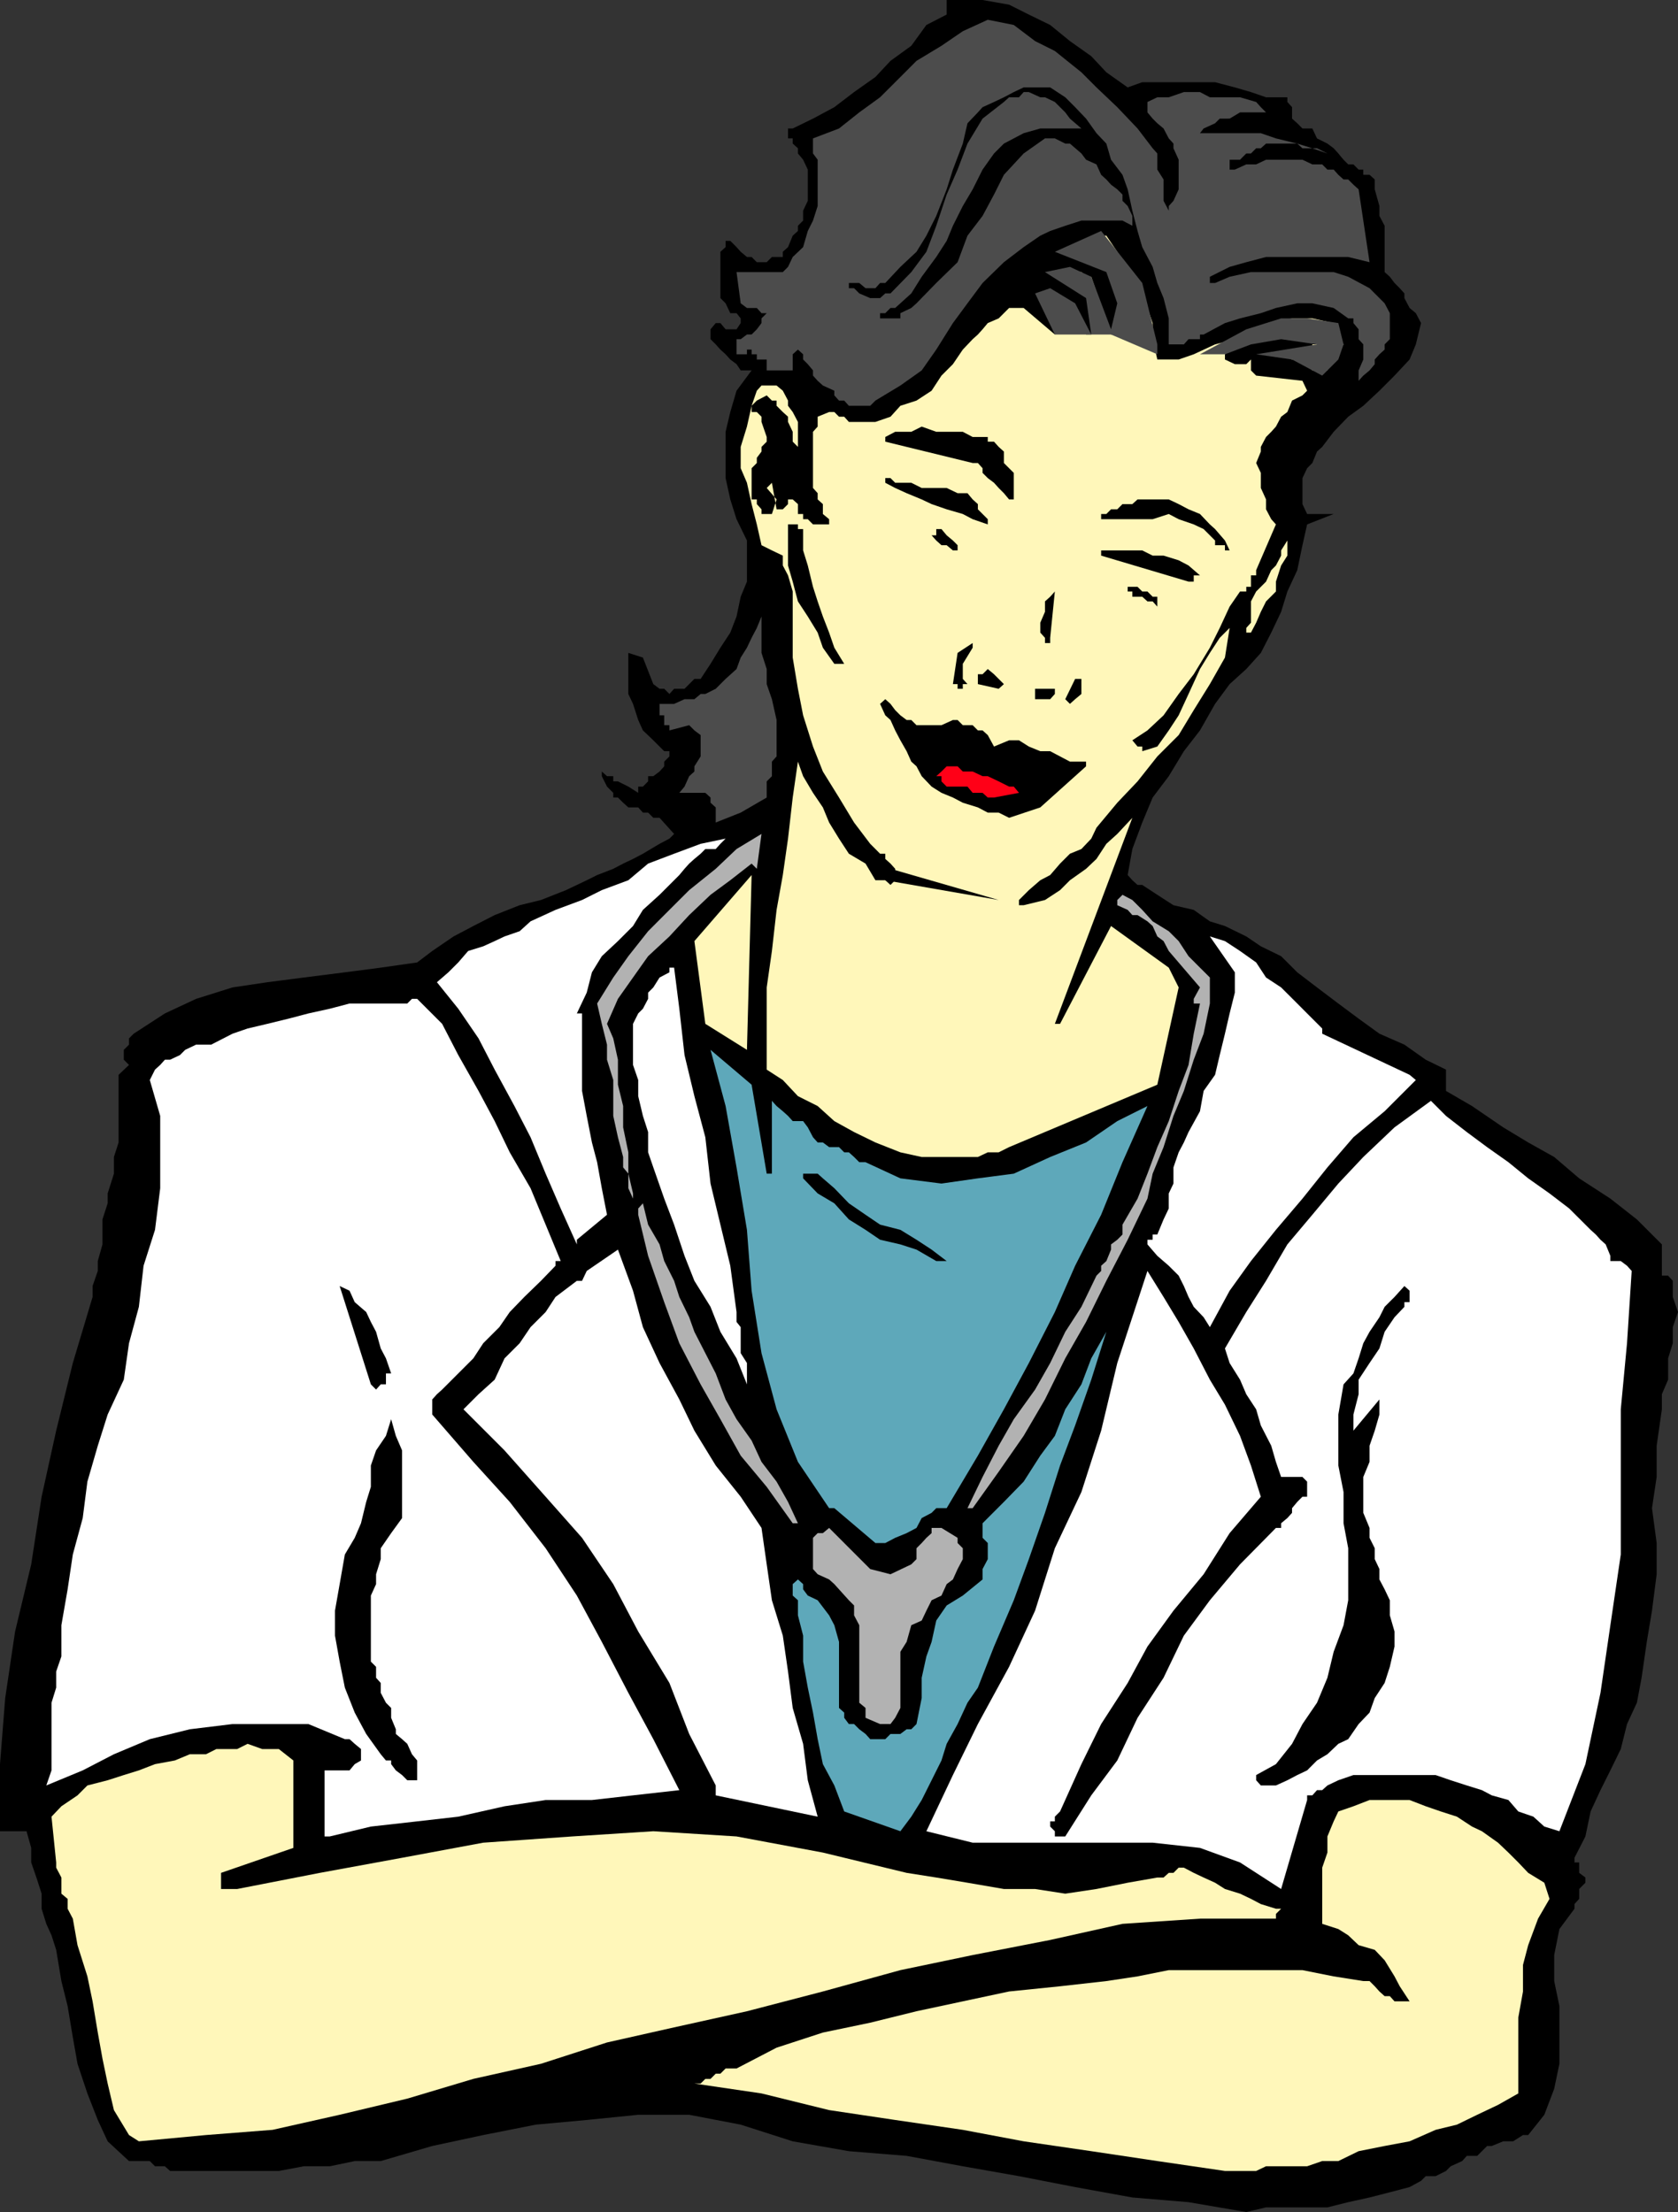 <svg xmlns="http://www.w3.org/2000/svg" width="322.602" height="425.199"><rect width="100%" height="100%" fill="#333333" stroke="none"/><path d="m258.3 30.7-1-1.2-.898-1-1.203-.898-2-1-.898-1.903h-1.899l-1-1-1-.898v-2.2l-.902-1V18.7h-4.098l-2.902-1-3.098-.898-3.8-1h-14l-2.801 1-4.102-2.903-2.898-3.097-4.102-2.903-3.797-3.097-4.101-2L194 .898 188.902 0H182v2.8l-3.898 2-2.903 4-4 2.9-2.898 3.1-4.102 2.9-3.797 2.902-4.101 2.199-3.899 1.898h-.902v1.903h.902v1l1 .898v1l1 1.2.899 1.902v6l-.899 1.898v1.898l-1 1v1l-1 .903-.902 2.199-1 .898v1h-2.098l-1 1H145.5l-1-1h-.898l-1.2-1-.8-.898-1.2-1.2h-.902v1.2l-1 .898v8.903l1 1 .902 1.898h1.2l.8 1v.903l-.8 1.199H139.5l-1-1.2h-.898l-1 1.2v1.898l1 1 .898 1 1 .903.902 1 1.2.898.8 1.2h2.098l-2.898 3.902-1.2 4.097L139.5 83v8.898l.902 4.102 1.2 3.8 2 4.098v7.903l-1.2 2.898-.8 3.801-1.2 3.102-1.902 2.898-1.898 3.102-1.903 2.898H133.5l-1.898 1.898h-2l-.903 1-1-1h-.898l-1.2-.898-2-5.102-2.8-.898v7.898l.898 1.903 1 3.097.903 2 2 1.903 2.097 2.097h1v1l-1 1v.903l-.898 1-1.2.898h-1v1l-1 1h-.902v1.2l-1.898-1.2-2-1h-.899v-1H116.7l-1-.898v.898l1 2 1.203 1.2v.902h.899l1 1 1 .898h1.898l.903 1h1l1 1h1.199l2.8 3.102-.902.898-1.898 1-3.2 1.903-1.902 1-1.898.898-1.899 1-3.101 1.2-2 1-4 1.902L104 173l-4.098 1-4.8 1.898L91 178l-3.8 2-4.098 2.8-2.903 2.2-7 1-6.898.898-7.899 1-7 .903-6.703 1-7 2.199-6 2.8-6 3.9-.898.902v1.199l-1 1v1.898l1 1-2 1.903v13l-.899 2.796v3.204l-1.203 3.796v1.903l-1 3.097v4.801l-.898 3.2v1.902l-1 2.898v2.102L14 262l-3.2 13L8 287.7l-2 13-3.098 12.902L1 326.398l-1 12.704V352h5.102L6 355.2v2.8l1 2.898L8 364v2.898l.902 2.903 1 2.199.899 2.8 1 6L13 385.603l1 6 .902 5.097 1.899 5.7 2 5.101 1.898 4.102 4.102 3.796h4l1 1h1.898l1 .903h20.903l4.8-.903h5l4.797-1h5l9.903-2.898 9.8-2.102 10.098-2 9.8-.898 9.9-1h9.8l9.902 1.898 10 3.204L163.2 413.5l11.102.898 10.8 2 10.801 1.903 10.797 2.097 11 2 10.801.903 11.102 1.898 3.8-.898H255.2l4-1 4.102-.903 3.898-1 3.801-1 2.2-1.199.902-.898H276l2-1 .902-.903 2.2-1 .898-1h2l.902-.898 1-1h.899l2.199-.898h1.902l1.899-1.204h1l3.101-3.898 1.899-5 1-4.8v-11.098l-1-4.801v-5l1-5 2.898-3.903V366l.903-1v-1.898l1.199-1.204v-1l-1.2-.898v-2h-.902v-.898l2.102-4.102 1-4.8 1.898-4.098 1.903-3.801 2-4.102 1.199-4.8 1.898-4.098.903-4.801 1-6.898 1-6 .898-7v-6l-.898-6.704.898-6v-6l1-7V268l1.2-2.8v-4.098l.902-2.903v-3.097l1-2.903-1-2.898v-3.102l-.903-1H319.5v-6l-4.8-4.8-5.098-4-6-3.899-4.801-4.102-5-2.796-4.801-2.903-6-4.097-5-2.903v-4.097l-3.898-1.903-4.102-2.898-4.8-2.102-4-2.898-3.9-2.903-4.1-3.097-3.798-2.903-3.101-3.097-3.899-1.903-2.8-1.898-4.102-2-2.898-.898-3.102-2.204-3.898-.898-3.102-2-2.898-1.898h-.903l-1-.903-.898-1 .898-5 1.903-5.097 2-4.801 3.097-4.102 2.903-4.8 3.097-4 2.903-5.098 2.8-3.801 3.2-2.898 2.8-3.102 2-3.898 1.899-4 1.199-3.903 1.902-4.097 1-4.801.899-4 5.101-2h-5.101l-.899-1.903v-5l.899-1.898 1-1 .898-2.2 1-.902L256.402 83l2.797-2.898L262.102 78l3.097-2.898 2.903-2.903L271 69.102l1.2-2.903 1-4.097-1-1.903-1.2-1-1-1.898v-.903l-.898-1-1-1-.903-1.199-1-.898v-8.903l-1-1.898v-1.898l-.898-3.204V34.5l-1-.898h-1.2v-1h-.902l-1-1h-1l-.898-.903"/><path fill="#fff" d="m246.3 363.102 5-17.102v-.898h1l.9-1h1l1-.903 2.1-1 2.9-1H276l2.902 1 3.098 1 2.902.903 1.899 1L290 346l1.902 2.2 2.899 1 2.101 1.902 2.899.898 5-12.898 2.898-13.704 1.903-13 2-13.597v-27.903L312.8 258.2l.898-13.898-.898-1-1.2-.903h-2v-1l-.902-2.199-1-.898-.898-1-1-.903-4.102-4.097-3.797-2.903-4.101-2.898-3.801-3.102-4.098-2.898-3.902-2.898-4-3.102-2.898-2.898-7 5.097-6 5.7-4.801 5.101-5 6-4.801 5.7-4.098 7-3.8 6-4.102 7 .902 2.8 2 3.2 1.2 2.8 1.898 2.898.902 3.102 2 3.898.899 3.102 1 2.898h4.101l.899.903v2.898h-.899l-1 1-1 1.2v.902l-.902 1-1.2 1v.898h-1l-6.898 7-5.8 6.903-5 6.796-3.903 8.102-5 7.7-3.898 8.198-5 6.704-5 7.898h-2v-1l-.899-.898v-1h.899v-.903l1-1 4.101-9.097 3.797-7.704 5.102-7.898 3.8-7 5-6.898 5.801-7 5-7.903 6-7-1.902-6-2.098-5.699-2.902-6-2.898-4.8-3.102-6-2.898-5.098-2.903-4.801-3.097-5L214.8 262l-3.102 13-3.797 11.8-5.101 10.802-3.801 12-5 10.796-6 11-4.8 9.801L178.101 352l8.898 2.2h34.602l9.097 1 7.703 2.8 7.899 5.102M63.402 353l7.899-1.898 8.898-1 7.903-.903 8.898-2 7.902-1.199h8.899l7.898-.898 8.903-1-5-9.801-4.801-8.903-5.102-9.796-4.797-8.903-6-9.097L98 288.699 91 281l-7.898-9.102V269l.898-1 1-.898 6-6 1.902-2.903L96 255.102l2-2.903 2.8-2.898 3.2-3.102 2.8-2.898v-.903h1l-2.898-7-2.902-7-4-6.898-2.898-6L92 209.7l-3.898-6.9-3.102-6-4.8-4.8h-1l-.9.898H67.2l-3.798 1-4.101.903-3.801 1-4.098 1-3.8.898-2.903 1-4.097 2.102h-2.903l-2.097 1-1 1-1.903.898h-1l-.898 1-1 .903-1 2 2 6.898v13.898l-1 8-2.2 6.903-.902 7.898-1.898 7-1 7-3.102 6.7-1.898 6-2 6.902-.899 7-1.902 7-1 6.699-1.2 6.898v6l-1 2.903v3.097l-.898 2.903v13l-1 2.898 7-2.898 6-3.102 6.899-2.898 7.699-1.903 8.2-1h14.6l7 2.903h.9l1 .898 1.202 1v2.2l-1.203.703-1 1.199h-4.797V353h1"/><path fill="#fff" d="m157.2 349.2-1.9-7-.898-7-2-6.9-.902-7-1-6.902-2.098-6.796-1-6.903-1-7-4-6-4.8-6L133.5 275l-2.898-6-3.801-7-3.2-6.898-1.902-7-2.898-7.903-6 4.102-.899 1.898h-1l-4.101 3.102-1.899 2.898-2.902 2.903-2.098 3.097L97 261.102l-1.898 4.097L92 268l-2.898 2.898L97 278.801l7.902 8.898 7 7.903 6 8.898 4.797 9.102 6 9.898 3.801 9.8 5.102 9.9v1.902l19.597 4.097"/><path d="M242.402 343.2h2.899l2.199-1 1.902-1 1.899-.9 1.898-1.902 2-1.199 2.102-2 1.898-.898 2-2.903 2.102-2.199 1-2.8 1.898-2.899 1-3.102.903-3.898v-2.898l-.903-3.102v-2.898l-1-2.102-1-1.898v-2l-.898-1.903v-2.097l-1-2v-1.903l-1.2-2.898v-6.903l1.2-2.898v-3.102l1-2.898.898-3.102V269l-5 6v-3.102l1-3.898v-2.8l2.102-3.2 1.898-2.8 1-3.2 1.903-2.8 1.898-2v-.9h1v-2.198l-1-.903-1.898 2.102-1.903 1.898-1 2-1.898 2.801-1.2 2.2-.902 2.902-1 2.898-1.898 2.102-1 5.796v9.801l1 5.102v6l.898 4.8v10l-.898 4.797-1.899 5.102-1.203 5-2 4.8-2.797 4.098-2 3.801-3.101 3.903-3.801 2.097v1l.902 1M79.2 342.2h1v-3.802l-1-1.199-.9-2-1-.898-1.198-1v-.903l-.903-2.199v-1.898l-1-1-1-1.903V323.5l-.898-1v-2.102l-1-1V306.7l1-2.199v-1.898l.898-2.903v-2.097l2-2.903 2.102-2.898v-13L76.1 276l-.902-3.2-1 3.2-1.898 2.8-1 2.9v4.1l-.899 2.9-1 4.1-1.203 2.802-1.898 3.199-1 5.699-.899 5.102v4.796l.899 5 1 5 1.898 4.801 2.203 4.102 2.797 3.898 1 1.2h1v.703l.903 1.199 1.199.898 1 1h.898"/><path fill="#5ea8ba" d="m173.102 352 2.097-2.8 2-3.2 1.903-3.8 1.898-3.802 1-3.199 2.102-3.8L186 327.3l2-2.903 3.102-7.898 3.8-8.898 2.899-7.903 3.101-8.898 2.899-9.102 2.898-7.699 3.102-8.8 2.898-9.2-2.898 5.102-1.899 5-3.101 4.796-2 5.102-2.801 3.8-3.2 5-3.8 3.9-4.098 4.1v2.802l1 1v3.097l-1 1.903v2l-3.8 3.097-3.102 1.903-2 2.898-.898 4.102-1 2.796-.903 4.102v3.898l-1 5-1 1h-.898l-1.2.903H171.2l-1 1h-2.898l-.899-1-1.203-.903-1-1h-1l-.898-1.199v-1l-1-.898v-12.7l-.899-3.203-1-1.898-2.203-2.898-1.898-.903-.899-1.199v-1l-1-.898-1 .898v2.2l1 .902v2.898l1 3.898v5l.899 5 1 4.801.898 5.102 1 4.8 2.203 4.098 1.899 5L173.1 352"/><path fill="#5ea8ba" d="M168.3 296.602h1.9l1.902-1 2.199-.903 1.898-1 1-1.898 1.903-1 .898-.903h2l6-10.097 5-8.903 4.8-8.898 5-9.8 3.9-8.9 5-9.8 4.1-10.102 4.802-10.796-5.801 2.898-6 4.102-6.899 2.796-7 3.204-6.902.898-7 1-7.898-1-6.7-3.102H165.2l-1-1-1-.898h-.898l-1-1h-1.899l-1.203-.898h-1l-.898-1-1-1.903-.899-1.199h-2l-.902-1-1-.898-1.2-1-.898-1v14h-1L144.5 208.5l-7.898-6.7 2.898 10.802 2.102 11.796 2 12 .898 11.704 1.902 12 2.899 10.796L153.402 281l6 8.898h1l7.899 6.704"/><path d="m72.3 267.102.9-1h1V264h1l-1-2.898-1-1.903-.9-3.199-1-1.898-.898-1.903-2.203-1.898-1-2.2-1.898-.902 6 18.903 1 1"/><path fill="#fff" d="M143.602 266.102V262l-1.2-1.898v-5l-.8-1v-1.903l-1.2-8.898-1.902-7.903-1.898-7.898-1-8.898-2.102-7.903-1.898-7.898-1-8.903-1-7.898h-.903v.898l-1.898 1-1.2 1.903-1 1V192l-1 1.898-.902.903-1 2v7.898l1 2.903v3.097l.903 3.801 1 3.102v3.898l1 2.898 2.097 6 1.903 5 2 6 1.898 4.801 3.102 5L138.5 256l3.102 5.102 2 5m89-11 3.8-7 4.098-5.704 4.8-6 5.102-6 4.797-6 5-5.796 6-5 6-6-1.199-1-16.8-7.903v-1l-2.9-2.898-1.898-1.903-3.101-3.097-2.899-1.903L241.5 185l-3.098-2.2-2.902-1.902-2.898-.898 4.8 6.898v3.903l-1 4-.902 3.898-1 4.102-.898 3.8-2.2 3.098-.703 3.903-2.199 4-.898 2-1 1.898-1 2.898v3.102l-.903 1.898v2.903l-1 2.097-1.199 2.903h-.898v1h-1v.898l1.898 2.2 2.2 1.902 1.902 1.898 1 2 .898 2.102 1 1.898 1.902 2 1.2 1.903"/><path d="M180 242.398h2l-2.898-2.199-2.903-1.898-3.097-1.903-3.903-1-2.797-1.898-3.203-2.2-2.797-2.902-2.203-1.898-1-.898h-2.797v.898l2.797 2.898 3.203 1.903 2.797 3.097 3.203 2 2.797 1.903 3.903.898 3.097 1 3.801 2.2"/><path fill="#fff" d="m110.902 238.3 5.797-4.8-1-5.102-.898-5-1-3.796-1-5.102-.899-4.8v-14.9h-1l1.899-4 1-3.902 1.898-3.097 3.102-2.903 2.898-2.898 1.903-3.102L126.8 172l3.8-3.8 1-1.2.899-1 1-.898 1.2-1 .902-.903h2l.898-1 1-1-4.8 1-5.098 1.903-5 1.898-3.801 3.2-5.102 1.902-3.797 1.898-5.101 1.898-4.801 2.204L99.902 179 97 180l-1.898.898-2.2 1-2.902.903L88.102 185l-1.903 1.898L84 188.801l4.102 5.097L92 199.602l3.102 6 3.8 7 3.098 6 2.902 7 2.899 6.699 3.101 6.898v-.898"/><path fill="#b2b2b2" d="M169.2 331.398h2l.902-1.199 1-1.898V317.5l1.199-1.898.898-3.204 2-.898.903-1.898 1-2 1.898-.903 1-2.199 1.2-.898.902-2 1-1.903v-2.097l-1-1v-1L181 293.699h-1.898v1l-1 .903-.903 1-1 1v2.097l-1 1-4 1.903-3.898-1-6.899-6.903-1-1-1.203 1h-1l-.898.903v6l.898 1 2.203 1 1 .898.899 1 1.898 2.102 1 1v1.898l1 1.898v14.903l1.203 1v1.898l2.797 1.2M153.402 292.8l-1.902-4.1-2.2-3.9-2.898-3.8-1.902-4.102-2.898-4.097L139.5 269l-1.898-5-2-3.898L133.5 256l-1-2.8-1.898-3.9-1-3.1-1.903-3.802-.898-3.199-2.2-3.8-1-4.098-.902 1v1.199l1.903 7.898 3.097 8.903 2.903 7.898 4.097 7.903 3.801 6.699 3.902 7 5 6 5 7h1M187 289.898l5-7 4.8-6.898 4.102-7 3.899-7.898 4-7 3.898-7.903 4.102-7.898 3.8-7.903 1-4.796 2.098-5.102 1.903-6 2-4.8 1.898-6 1.902-5 1.2-5.802v-5L230.699 186l-2.199-2.2-1.898-2.902-1.903-1.898-3.097-1.898-2-2.204-1.903-1.898-1.898-1-1 1v1l2 .898.898 1h1l1.903 1.204 1 .898.898 2 1.2.898 1 1.903 6 7-1.2 2.199v.898h1.2l-1.2 5.801-1 6-1.898 5-1.903 5.801-2.199 5-1.898 5.102-1.903 4.796-2.898 5v1.903l-1 1-1.2.898v1l-.902 2.2-1 .902v1l-.898.898-2.899 6-3.101 4.801-2.899 6-2.902 5.102-4.098 5.699-2.902 5.097-3.098 6-2.902 6h1m-65.3-59.5v-1l-.9-3.796V221.5l-1-4.8v-4.098l-1-4.102v-4.8l-.898-4.098-1.203-2.801 2.102-4.801 2.898-4.102 2.903-4.097 4.097-3.801 3.801-4.102 4.102-3.898 3.8-2.8 4.098-3.2 1 1 .902-6.7-4.8 2.9-4 3.8-5.102 4.102-3.8 3.796-4.098 4.102-3.801 4.8-2.899 4.098-3.101 5 .898 3.903 1 4v2.898l1.203 3.903v6.898l.899 4.102 1 3.796v2l1 1.204v2.796l.898 2"/><path d="m183.2 208.5 1.902-1.898 1.898-1.903 1.902-1.898 2.2-2 .898-3.102 2-1.898.902-1.903 1-3.097v-1L183.2 207.6v.899m-18-.897-5.798-42.5H157.2v5l1 4.796 1.203 6V186l1.899 6 1 4.8.898 6 2 4.802m21.8-32.704h2.902l1.2-.898v-1l-12-1.898h-1V173h1l1.898 1h2.2l1.902.898H187"/><path fill="#fff7ba" d="M235.5 417.3h6l1.902-.902h7.899l2.898-1h3.102l3.898-1.898 5-1 4.801-.898 5-2.204 4.102-1L284 406.5l4-1.898 3.902-2.204v-14.597l.899-5v-5.102l1-3.8 1.898-5.098 2.203-3.801-1-3.102-3.101-1.898-1.899-2-1.902-1.898-2-1.903-3.098-2.199-1.902-.898-2.898-1.903-3.102-1-2.898-1L271 346h-7.7l-3.1 1.2-2.9 1-.898 1.902L255.2 353v3.102l-1 2.898v10.8l3.102 1 1.898 1.2 2 1.898 3.102.903 1.898 2 1.903 3.097 1 1.903 1.898 2.898h-2.898l-.903-1h-1l-1-.898-.898-1-1-1h-1.2l-5.699-.903-6-1.199H224.7l-6 1.2-6 .902-8.898 1-9.801 1-8.898 1.898-8.903 1.903-8.898 2.199-9.102 1.898-8.898 2.903-7.7 4H139.5l-1 1h-.898l-1 1h-1l-.903.898H133.5l12.902 1.898 13 3.204 12.7 1.898 13 1.898 11.699 2.204 13 1.898 12.699 1.898 13 1.903"/><path fill="#fff7ba" d="m26.7 411.602 12.902-1.204 12.8-1 12.899-2.898 13-3.102L91 399.602l13-2.903 12.7-4.097 12.902-2.903 14-3.097 14.597-3.801 14.903-4.102L187 375.801l14.902-2.903 13.899-3.097 14.898-1h14.602v-.903l1-1h-1l-2.899-.898-1.902-1-2.098-1-2.902-.898-1.898-1.204-2.2-1L229.5 360l-1.898-1h-1l-1 1h-.903l-1 .898H222.5l-5.7 1-6 1.204-6 .898-5.8-.898h-6l-7-1.204-6-1-5.7-.898-16.1-3.898L141.601 353l-16-1L110 353l-17.098 1.2-15.601 2.902L61.5 360l-15.898 3.102H42.5V360l13.902-4.8v-16.802l-2.8-2.199h-3.2l-2.8-1-2 1h-4l-2 1H36.5l-2.898 1.2-3.801.703-3.102 1.199-2.898.898-3.102 1-3.898 1-1.899 1.903-3.101 2.097-1.899 2 .899 8.801v1l1 1.898V364L13 365v1.898l1 1.903.902 5.097 1.899 6 1 4.801 1 6 .898 5 1 4.801 1.203 5.102 2.899 4.796 1.898 1.204M177.2 222.398H188l1.902-.898H192l2-1 28.5-12 4.102-18.7-1.903-3.8-11.097-8-9.801 18.8h-1l14.898-39.6-2.898 3.1-2.102 1.9-1.898 2.902-2 1.898-3.102 2.2-1.898 1.902-2.899 1.898-4.101 1h-.899v-1l1.899-1.898 2.199-1.903 1.902-1 1.899-2.199 1.898-1.898 2.203-.903 1.899-2 1-2.097 4-4.801 3.898-4.102 3.801-4.8 4.102-4.098 2.898-4.801 3.102-5 2.898-5.102.902-5.699-1.902 1.903-1.898 2.898-1.903 3.102-2.199 4.796-1.898 4.102-1.903 2.898-2.199 3.102-2.898.898v-.898h-.903l-1-1.2 2.903-1.902 3.097-2.898 2.903-4.102 2.898-3.796 3.102-5.102 1.898-3.8 1.902-4.098 2-2.903h1.2v-.898h.898v-2.2h1v-1l3.8-8.8-.898-1-1-1.903V96l-1-2.2v-2.902L241.5 89l.902-2.2v-.902l1-1.898 1-1 .899-1 1-1.898 1.199-.903.902-2.199 2-1 .899-.898-.899-1.903-8.902-1-1-1v-2.097l-.898.898h-2.2l-1.902-.898v-1l1.902-1.903h2.2l1.898-1 2.902-.898h4l2 .898 2.797 1h-.898v1l-9.899.903h3.899l2.101 1h1l1.899.898 1 1.2h2.898V70l1.203-.898.899-1v-.903l1-1-1-1v-1.898l-.899-1.2-4.101-.902h-3.899l-4 .903L241.5 63.3l-4.098 1.898-3.8 1-4.102 1.903-2.898 1H222.5l-.898-3.903v-3.097l-1-2.903-1.903-2.8-1-3.2-1.898-2.8-1-2-2.102-3.098h-1l-7.898 3.097h2.898l2.102 1h1l1.898 1 1 .903.903 1 1.199 2.097 1 1v6.704l-1 1.199v1h-1.2l-3.8-11.102h-1l-.899-.898h-6l.899.898h1l1.898 1.2h1l1.203 1 .899 1 1 .902v2.898h1V63.3l-1 1h-1l-3.102-6-1.898-1-1-.903h-1.899L200 57.3h.902l1.899 1.898v1l1 1.903V63.3l-1 1-6-5.102H194l-2 2-2.098.903-1 1.199-.902 1-1 .898-1.898 2L183.199 70 181 72.2l-1.898 2.902L176.199 77l-3.097 1-1.903 2.102-2.898 1h-5.102l-.898-1h-1l-.899-.903h-1l-2.203.903V82l-.898 1v10.8l.898 1V96l1 .898v1.903l1.203 1v1h-3.101l-1-1h-.899v-1h-1v-1.903l-1-.898h-.902v.898l-1 1h-1.2l-.898-5.097-1 1L149.301 96l-.899 2.8h-2v-.902l-.902-1V96h-1v-6l1-1v-1l.902-1.2v-.902l1-1V84l-1-2.898v-1l-.902-.903h-1V78l1-1 1.902-1 1 1h.899v1l1.199 1.2 1 .902v1l.902 1.898v1.898l1 1v.903-5.7l-1-1.902L151.5 78v-1l-1-1.898-1.2-1h-2.898l-.902 1-1 2.898-.898 4-1.2 3.898V90l1.2 2.8.898 4.098 1 3.903.902 4 2 1 2.098 1v1.898l1 1.903.902 3.097v12.7l1 6 1 5.101 1.899 6 1.898 4.8 3.102 5 2.898 4.802 3.102 4.097 1 1 .898.903h1v1l1 .898.903 1v1.2l1 1h-1l-.903.902-1-.903h-1.898L166.402 166l-3.203-1.898-1.898-2.903-1.899-3.097-1.203-2.903-1.898-2.8-1.899-3.2-1-2.8-1 6.902-.902 7.898-1 7-1.2 6.7-.898 7.902-1 7v15.8l3.098 2 2.902 3.098 3.797 1.903 3.203 2.898 3.797 2.102 4.102 2 4.8 1.898 4.098.898M143.602 201.8l.898-33.6-11 12.698 2.102 15.903 8 5"/><path fill="#fff7ba" d="M239.602 121.602h.898l1-1.903.902-2.097 1-2 1.899-1.903v-1.898l1-3.102 1.199-1.898v-2.903l-1.2 1.903v1l-1 1.898-.898.903-1 2.199-1 1-.902.898-1 1.903v4.097l-.898 1v.903"/><path d="M165.2 66.2h1.202l1.899-1h.898l1-.9h-6l-1-1h-.898l-1-1.198-.899-.903v-2l-1-.898v-2.903l-1.203-1V53.2h-1v6l1 1 1.203 1.903 1 1.199.899 1 1 .898h1.898v1h1m28.801 91 6-2 8.8-7.9v-.902h-3.1l-3.798-2H200l-2.2-.898-1.898-1.2H194l-2.898 1.2-1.2-2.2-1-.902H188l-1-1h-1.898l-1-1h-.903l-2.199 1h-4.8l-1-1h-.9l-1.198-.898-1-1-.903-1.2-1-.902-1 .903 1 2.199 1 .898.903 2 1 1.903 1.199 2.097.898 2 1 .903 1 1.898 1.903 2 1.898 1.2 2.2.902 1.902 1 2.898.898 1.902 1H192l2 1"/><path fill="#ff0017" d="m191.102 153.3 4.8-.902-1-1.199H194l-2-1-2.098-1h-1l-1.902-.898h-1.898l-1-1H182l-1 1-1 .898h1v1l1 1h4l1 1.2h1.902l1 .902h1.2"/><path d="m205.7 135.3 1-.902 1.202-1V130.5H206.7l-1.898 3.898.898.903m-6.7-.903h2.902l.899-1v-1H199v2m-7-2 1-.898-1.898-1.898-1.2-1-1 1H188v1.898l4 .898m-6.898 0v-.898H186l-.898-1v-2.898L187 124.5v-.898l-2.898 1.898-.903 6h.903v.898h1m-22.802-4.796-1.898-3.102-1-2.898-1.203-3.102-1-2.898-.898-2.801-1-4.102-.899-2.898v-4.102h-1v-.898H151.5v7.898l.902 3.102 1 3.8 1.899 2.899 1.898 3.102 1 2.898 2.203 3.102h1.899m38.601-4h1v-1l.899-8.903-.899 1-1 .903v2l-.902 2.097v1.903l.902 1v1m21.598-7v-1.903h-.898l-1-1h-1l-.903-.898h-1.898v.898h.898v1h1.903l1 .903h1l.898 1m7-4.802v-1.198h1.2l-2.2-1.903-1.898-1-2.903-.898h-2.097l-2-1h-7.903v1l16.801 5h1m-46.3-6.001h.902v-1l-.903-.902-1.199-1-1-1.199h-1v1.2h-.898l.898 1 1 .902h1l1.2 1m52.3-.001h.902l-.902-1.902-1.898-2.199-1-.898-1.903-2-2.199-.903-1.898-1-1.903-.898h-6l-1 .898h-1.898l-1 1h-1.2l-.902.903h-1v1h9.903l3.097-1 1.903 1 2.898 1 1.902.898 2.2 2.2v.902h1.898v1m-45.598-5.001v-1L188 97.899v-1L187 96l-1-1.2h-1.898l-2.102-1h-4.8l-2-1h-3.098l-.903-.902h-1v.903l1.903 1 2.199 1L177.199 96l1.903.898 2.898 1 3.102.903 1.898 1 2.902 1M194 96h.902v-5.102L194 90l-1-1v-2.2l-1-.902-.898-1h-1.2V84H187l-1.898-1H180l-2.8-1-2 1h-3.098l-1.903 1v.898L187 89h1l.902 1v.898l1 1 1.2.903.898 1 1 1L194 96"/><path fill="#fff" d="m246.3 89 5-7-5 7"/><path fill="#4c4c4c" d="m137.602 158.102 4.8-1.903 5-2.898v-3.102l1-1v-2.8l.899-1v-7l-.899-4-1-2.899v-2.898l-1-3.102v-7l-.902 2.2-1 1.902-.898 1.898-1.2 1.898-.8 2.204-2.102 1.898-1.898 1.898-2 1h-.903l-1.199 1h-1.898l-2 .903H126.8v2.199h.898v1.898h1v1l3.801-1 1 1 1.2.903v4.097l-1.2 1.903v1l-1 .898-.898 2-1 1.2h5l1 .902v1l1 .898v2.903M255.2 29.5l-2-1h-2.798l-1-.898h-6l-1 .898h-.902l-1 1h-.898l-1.2 1.2h-2v1.902h1l2.2-1h1.898l1.902-.903h7l1.899.903h1.898l1 1h1.203l.899 1 1 .898h.898l1 1 1 .898 2.102 14-4.102-1h-15.797l-3.8 1-3.2.903-3.8 1.898v1.2h1l2.8-1.2 4.098-.898h15.902l2.797.898 4.102 2.2 1 1 .898.902 1 1 1 1.898v5l-1 1v1l-1 .903-.898 1V70l-1 1.2-1.2 1-.902 1v-2l.903-2.098v-2.903l-.903-1v-1.898l-1-1.2V61.2h-1l-2.797-2-4.101-.898h-2.899l-4.101.898-2.899 1-4 1-2.902.903-4.098 2.199h-.703v.898H228.5l-.898 1h-2.903v-5l-1-3.898-1.199-2.903-.898-3.097-2-3.801-.903-3.102-1-3.898-.898-4.102-1-2.796-2.2-2.903-.902-3.097-1.898-2-2-2.801-2.102-2.2-1.898-1.902-2.899-1.898h-5.101l-1.899.898-1.902 1-1.898.903-2.2 1-.902 1-2 2.097-.898 3.903-1.903 5L182 36.398l-2 5.102-1.898 3.8-1.903 3.098-3.097 2.903-2.903 3.097h-1l-.898 1h-1.899l-1.203-1h-2v1h1l1 1 2.102.903h1.898l1-.903h1l4-4.097 2.903-3.903 1.898-5 2-6 2.102-4.796 1.898-5 2.902-4.801L193 19.6l1-.902h1.902l.899-1h1l2.199 1h.902l1.899.903 2 2 .898 1.199 2.203 1.898H200l-3.2.903-1.898 1-1.902 1-1.898 1.898-2.2 3.102L187 36.398l-1.898 3.204-1.903 3.796L182 46.301l-2 3.097-2.8 3.801-2 3.2-3.098 2.8h-.903l-1 1h-1v1h3.903v-1l2.097-1 1-.898L180 54.398l4.102-4L186 45.301l2.902-3.801 2.2-4.102L193 33.602l3.8-4.102 4.102-2.898h1.899l2 1h.898l2.203 1.898.899 1.2 2 .902.898 2 1 .898.903 1 1.199.898 1 1v1.204l1 1 .898 1.898v1.898l-1.898-1h-7.899l-3.101 1-2.899 1-1.902.903-3.2 2.199-3.8 2.898-4.098 4L186 58.301l-2.8 3.8L180 67.2l-2.8 4-4.098 2.903L168.3 77l-1 1h-4.102l-.898-1h-1l-.899-1v-.898l-2.203-1-1-.903-.898-1v-1l-1-1.199-.899-.898v-1l-1-.903-1 .903v3.097h-5v-2.097H145.5v-1h-1v-.903h-.898v.903h-2v-2.903h.8l1.2-.898h.898l1-1 .902-1.2V61.2l1-1h-1l-.902-1h-1.898l-1.2-.898-.8-6h8.898l1-1 .902-1.903 2-1.898.899-3.102 1-2 .898-2.796V30.7l-.898-1.199v-2.898l5-1.903 3.898-3.097 4-2.903 3.903-3.898 3.097-3.102L181 8.801 185.102 6l4.8-2.2 5 1L199 7.899l3.8 1.903 5.102 4.097 2.899 2.903 4 3.8 3.898 4.098 2.903 3.801.898 1v3.102l1.2 1.898v4.102l1 1.898v-.898l.902-1 1-2.204V30.7l-1-2.199v-.898l-.903-1-1-1.903-1.199-1-.898-.898-1-1.2v-2l1.898-.902h2.2l2.902-1h3.097l1.903 1h5.8l3.098.903.902 1 1 1h-5l-2 1.199H234.5l-.898.898-2.2 1-.703.903h11.703l2.899 1 4.101 1 2.899.898 2.898 1"/><path fill="#4c4c4c" d="m202.8 64.3-3.8-7.902 2.902-1 4.797 2.903 3.102 6-1-7-7.899-5 4.797-1 4.102 1.898 3.8 10.102 1.2-5-2.102-6-9.898-3.903 8.898-4 7.903 10L222.5 66.2v1.903l-8.898-3.801H202.8m51.4 7.898-5.798-3.098-6.902-1 11.7-1.903-6.9-1-5.8 1-5 1.903h-4.8l8.902-4.801 6.699-2.102h5l6 .903 1 4.097-1 2.903-3.102 3.097"/><path d="M170.2 169.2 192 173l-20.8-6Zm0 0"/></svg>
